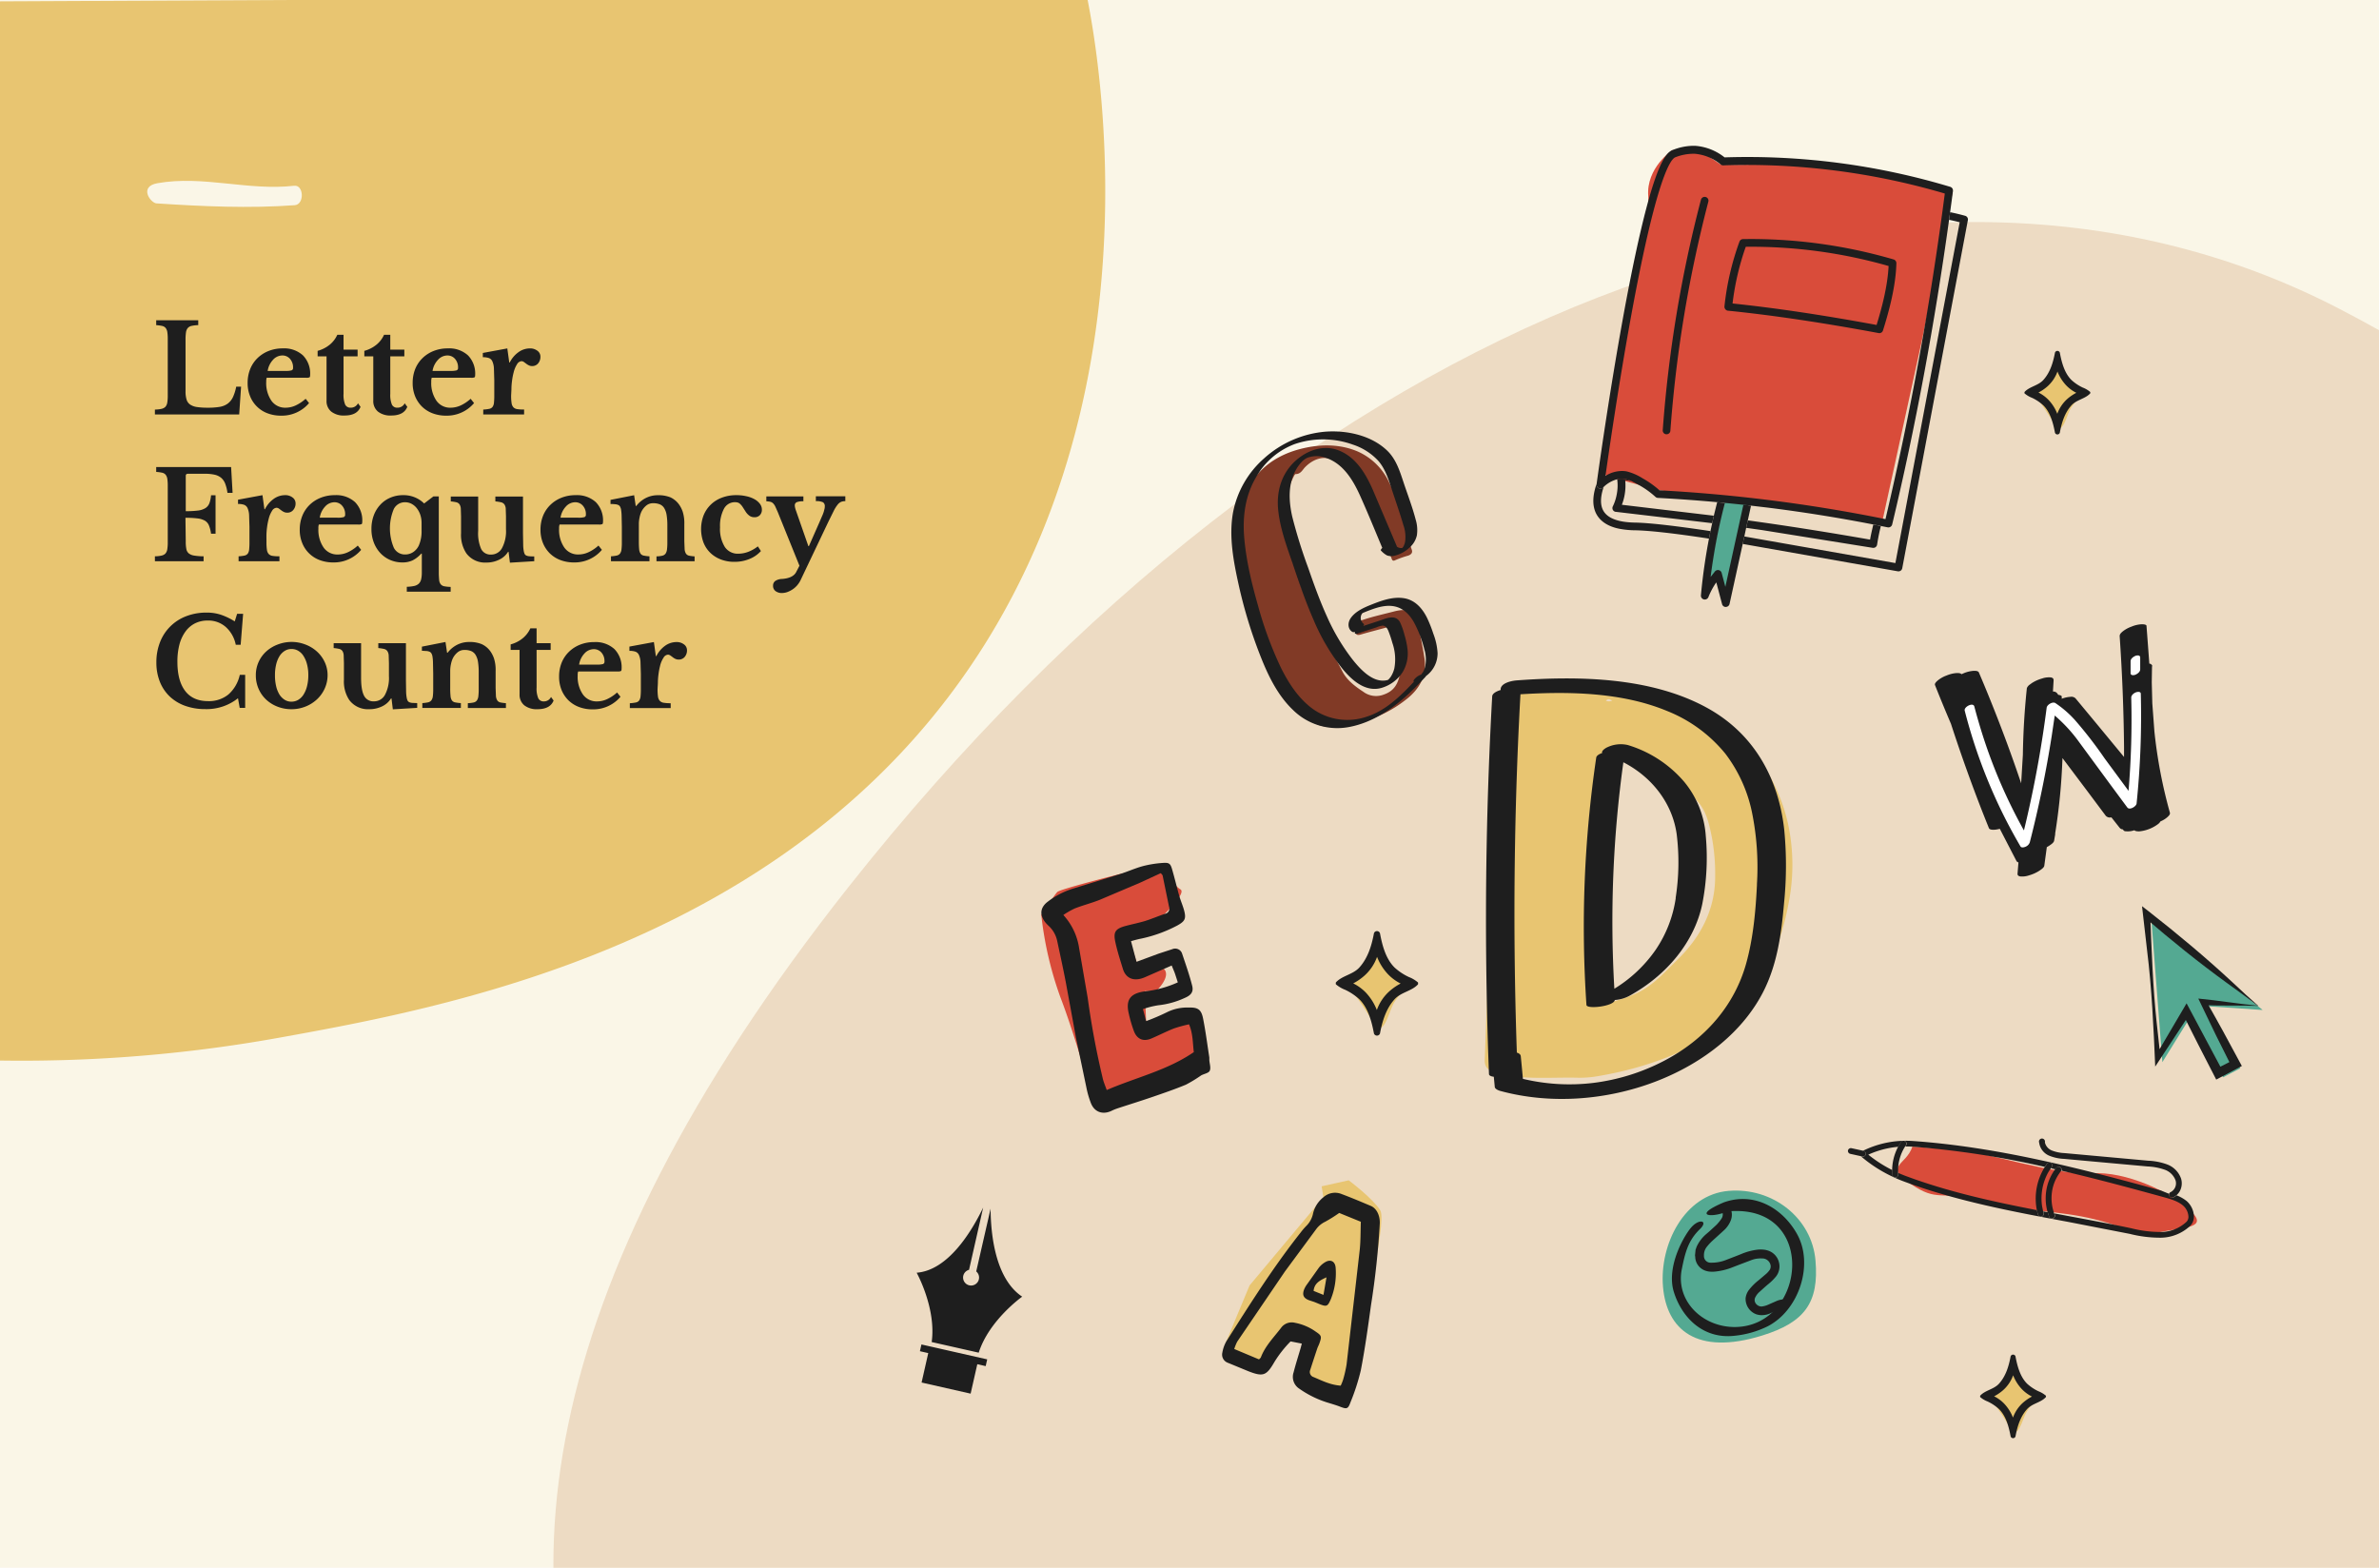 <svg xmlns="http://www.w3.org/2000/svg" viewBox="0 0 792 522"><style>.N{fill:#1e1e1e}.O{fill:#e8c571}.P{fill-rule:evenodd}.Q{fill:#d94c3a}.R{fill:#54a992}</style><defs><clipPath id="A"><path d="M97 27h695v495H97z" fill="none"/></clipPath><clipPath id="B"><path d="M0 367V0h388v367z" fill="none"/></clipPath></defs><path d="M0 0h792v522H0z" fill="#faf6e7"/><g clip-path="url(#A)" class="P"><path d="M778.64 102.74c146.51 75.91 174.09 182.87 73.65 392.45C687.58 838.84 544.51 850.07 398 774.16S67.45 567.59 282.32 295.53c151-191.21 349.81-268.7 496.32-192.79" fill="#eddbc3"/></g><g clip-path="url(#B)" class="O"><path d="M-22.33 352.27A483.5 483.5 0 0 0 93 345.51c48.72-8.81 142.08-25.7 206.93-94.78 90.74-96.65 65.94-231.88 61.91-252L-13.63.52Z"/></g><path d="M79.63 138H51.57v-1.63a10.4 10.4 0 0 0 2.2-.24 2.6 2.6 0 0 0 1.31-.69 2.84 2.84 0 0 0 .61-1.39 14.3 14.3 0 0 0 .16-2.32v-18.82a15.6 15.6 0 0 0-.14-2.3 3 3 0 0 0-.55-1.39 2.07 2.07 0 0 0-1.16-.69 13 13 0 0 0-2-.27v-1.63h14v1.63a11 11 0 0 0-2.22.25 2.3 2.3 0 0 0-1.28.73 2.83 2.83 0 0 0-.59 1.47 16.5 16.5 0 0 0-.14 2.48v17.07a9.3 9.3 0 0 0 .34 2.78 3.1 3.1 0 0 0 1.2 1.67 5.4 5.4 0 0 0 2.28.82 23.4 23.4 0 0 0 3.55.22 23 23 0 0 0 4-.28 6.3 6.3 0 0 0 2.67-1.08 5.8 5.8 0 0 0 1.73-2.14 15.4 15.4 0 0 0 1.1-3.5h1.62zm23.26-3.79a11.86 11.86 0 0 1-9.25 4.19 12.6 12.6 0 0 1-4.58-.79 10 10 0 0 1-5.8-5.68 11.5 11.5 0 0 1-.82-4.44 12.2 12.2 0 0 1 .86-4.63 10.6 10.6 0 0 1 2.42-3.62 11.2 11.2 0 0 1 3.71-2.38 12.5 12.5 0 0 1 4.7-.86 9.3 9.3 0 0 1 6.72 2.32 8.65 8.65 0 0 1 2.4 6.52c0 .43-.07.7-.2.79a2.5 2.5 0 0 1-1.14.15H88.79a4 4 0 0 0-.16 1.34 10.36 10.36 0 0 0 1.73 6.31 5.56 5.56 0 0 0 4.71 2.32 8 8 0 0 0 3.4-.77 13.4 13.4 0 0 0 3.28-2.2zM95 123.5a7.2 7.2 0 0 0 2.09-.19.82.82 0 0 0 .47-.87 4.24 4.24 0 0 0-1-2.94 3.29 3.29 0 0 0-2.56-1.14 4.2 4.2 0 0 0-3.12 1.45 7 7 0 0 0-1.77 3.69zm10.74-4.85v-1.83a10.8 10.8 0 0 0 4.09-2.1 9.1 9.1 0 0 0 2.46-3.24h2.08v4.93h4.68v2.24h-4.68v12.5a8.4 8.4 0 0 0 .55 3.59 1.92 1.92 0 0 0 1.85 1 2.62 2.62 0 0 0 2.41-1.46l.85 1.18q-1.14 2.9-5.37 2.89a6.63 6.63 0 0 1-4.38-1.3 4.49 4.49 0 0 1-1.57-3.67v-14.73zm15.55 0v-1.83a10.8 10.8 0 0 0 4.1-2.1 9.1 9.1 0 0 0 2.46-3.24h2.08v4.93h4.68v2.24h-4.68v12.5a8.4 8.4 0 0 0 .55 3.59 1.91 1.91 0 0 0 1.85 1 2.6 2.6 0 0 0 2.4-1.46l.86 1.18q-1.14 2.9-5.38 2.89a6.67 6.67 0 0 1-4.38-1.3 4.52 4.52 0 0 1-1.56-3.67v-14.73zm36.53 15.56a11.84 11.84 0 0 1-9.24 4.19 12.6 12.6 0 0 1-4.58-.79 10.3 10.3 0 0 1-3.53-2.24 10.4 10.4 0 0 1-2.28-3.44 11.7 11.7 0 0 1-.81-4.44 12.4 12.4 0 0 1 .85-4.63 10.6 10.6 0 0 1 2.43-3.62 11.2 11.2 0 0 1 3.7-2.38 12.6 12.6 0 0 1 4.71-.86 9.3 9.3 0 0 1 6.72 2.32 8.65 8.65 0 0 1 2.4 6.52c0 .43-.07.7-.2.79a2.5 2.5 0 0 1-1.14.15h-13.12a3.7 3.7 0 0 0-.16 1.34 10.36 10.36 0 0 0 1.73 6.31 5.54 5.54 0 0 0 4.7 2.32 8.1 8.1 0 0 0 3.41-.77 13.3 13.3 0 0 0 3.27-2.2zm-7.9-10.71a7.3 7.3 0 0 0 2.1-.19.82.82 0 0 0 .47-.87 4.24 4.24 0 0 0-1-2.94 3.29 3.29 0 0 0-2.56-1.14 4.2 4.2 0 0 0-3.12 1.45 7 7 0 0 0-1.81 3.69zm20.24 8.18a16.5 16.5 0 0 0 .15 2.51 2.6 2.6 0 0 0 .59 1.4 2.14 2.14 0 0 0 1.3.63 14 14 0 0 0 2.28.14V138h-13.6v-1.63a13 13 0 0 0 2-.24 1.82 1.82 0 0 0 1.1-.65 2.86 2.86 0 0 0 .47-1.41 23 23 0 0 0 .1-2.46v-5l-.12-4a6.5 6.5 0 0 0-.53-2.32 2 2 0 0 0-1.16-1.08 6 6 0 0 0-2-.27v-1.42l8.15-1.51.65 4.69h.16a9.3 9.3 0 0 1 2.9-3.43 6.45 6.45 0 0 1 3.78-1.26 3.94 3.94 0 0 1 2.53.78 2.38 2.38 0 0 1 1 2 3.32 3.32 0 0 1-.76 2.2 2.52 2.52 0 0 1-2 .9 2.44 2.44 0 0 1-1.1-.25 5 5 0 0 1-.88-.55l-.77-.57a1.46 1.46 0 0 0-.8-.26 1.89 1.89 0 0 0-1.46 1 9 9 0 0 0-1.14 2.73 21 21 0 0 0-.53 2.75 22 22 0 0 0-.21 3zM61.84 180.31a12 12 0 0 0 .2 2.5 2.44 2.44 0 0 0 .83 1.47 3.84 3.84 0 0 0 1.8.71 20 20 0 0 0 3.11.24v1.63H51.57v-1.63a10.4 10.4 0 0 0 2.2-.24 2.53 2.53 0 0 0 1.31-.69 2.84 2.84 0 0 0 .61-1.39 14.3 14.3 0 0 0 .16-2.32v-18.81a15.6 15.6 0 0 0-.14-2.3 3 3 0 0 0-.55-1.39 2.07 2.07 0 0 0-1.16-.69 13 13 0 0 0-2-.27v-1.62h24.94l.49 8.59h-1.71a13.2 13.2 0 0 0-.71-2.95 4.9 4.9 0 0 0-1.32-2 5.16 5.16 0 0 0-2.2-1.08 14.2 14.2 0 0 0-3.3-.32h-5.62c-.49 0-.73.23-.73.69v11.77a32 32 0 0 0 4-.21 6.1 6.1 0 0 0 2.5-.79 3.32 3.32 0 0 0 1.35-1.61 10 10 0 0 0 .57-2.69h1.5v12.79h-1.5a11.2 11.2 0 0 0-.7-2.75 3.32 3.32 0 0 0-1.36-1.59 6.6 6.6 0 0 0-2.46-.75 31 31 0 0 0-4-.2zm26.87.24a16.4 16.4 0 0 0 .15 2.51 2.6 2.6 0 0 0 .59 1.4 2.14 2.14 0 0 0 1.3.63 14 14 0 0 0 2.28.14v1.63h-13.6v-1.63a13 13 0 0 0 1.95-.24 1.82 1.82 0 0 0 1.1-.65 2.86 2.86 0 0 0 .47-1.41 23 23 0 0 0 .1-2.46v-5l-.12-4a6.5 6.5 0 0 0-.53-2.32 2.07 2.07 0 0 0-1.16-1.08 6 6 0 0 0-2-.27v-1.42l8.14-1.51.65 4.69h.17a9.2 9.2 0 0 1 2.89-3.43 6.45 6.45 0 0 1 3.78-1.26 3.92 3.92 0 0 1 2.53.78 2.38 2.38 0 0 1 1 1.95 3.27 3.27 0 0 1-.76 2.2 2.52 2.52 0 0 1-2.05.9 2.44 2.44 0 0 1-1.1-.25 4.5 4.5 0 0 1-.88-.55l-.77-.57a1.44 1.44 0 0 0-.8-.26 1.89 1.89 0 0 0-1.46 1 9 9 0 0 0-1.14 2.73 21 21 0 0 0-.53 2.75 22 22 0 0 0-.21 3zm31.52 2.53a11.84 11.84 0 0 1-9.24 4.19 12.6 12.6 0 0 1-4.58-.79 10 10 0 0 1-5.8-5.68 11.5 11.5 0 0 1-.82-4.44 12.2 12.2 0 0 1 .86-4.63 10.6 10.6 0 0 1 2.42-3.62 11.1 11.1 0 0 1 3.71-2.38 12.5 12.5 0 0 1 4.7-.86 9.3 9.3 0 0 1 6.72 2.32 8.65 8.65 0 0 1 2.4 6.52c0 .43-.07.7-.2.79a2.5 2.5 0 0 1-1.14.15h-13.12A4 4 0 0 0 106 176a10.36 10.36 0 0 0 1.73 6.31 5.56 5.56 0 0 0 4.71 2.32 8 8 0 0 0 3.4-.77 13.1 13.1 0 0 0 3.27-2.2zm-7.9-10.71a7.3 7.3 0 0 0 2.1-.19.82.82 0 0 0 .47-.87 4.2 4.2 0 0 0-1-2.93 3.29 3.29 0 0 0-2.56-1.15 4.2 4.2 0 0 0-3.12 1.45 7 7 0 0 0-1.77 3.69zm28.1 11.97h-.2a9.7 9.7 0 0 1-2.87 2.24 7.7 7.7 0 0 1-3.36.69 10.2 10.2 0 0 1-4.13-.83 9.8 9.8 0 0 1-3.28-2.32 10.9 10.9 0 0 1-2.16-3.53 12.3 12.3 0 0 1-.77-4.44 12.7 12.7 0 0 1 .77-4.54 10.6 10.6 0 0 1 2.18-3.56 9.6 9.6 0 0 1 3.34-2.34 10.6 10.6 0 0 1 4.25-.84 9.7 9.7 0 0 1 7 2.77l3.09-2.36h1.79v25.05a26 26 0 0 0 .11 2.68 2.8 2.8 0 0 0 .51 1.51 2 2 0 0 0 1.2.69 13 13 0 0 0 2.13.21V197h-14.6v-1.62a13 13 0 0 0 2.44-.27 3.3 3.3 0 0 0 1.55-.77 3 3 0 0 0 .79-1.47 10 10 0 0 0 .22-2.3zm-.08-10.14a8.7 8.7 0 0 0-.42-2.77 7.4 7.4 0 0 0-1.17-2.2 5.4 5.4 0 0 0-1.73-1.47 4.6 4.6 0 0 0-2.17-.53 4.12 4.12 0 0 0-3.75 2.24 16.68 16.68 0 0 0 0 12.91 4.1 4.1 0 0 0 3.75 2.24 4.8 4.8 0 0 0 2.66-.77 5.4 5.4 0 0 0 1.9-2.2 11.6 11.6 0 0 0 .93-4.93zm28.1-2.2-.08-2.59a2.8 2.8 0 0 0-.45-1.46 1.86 1.86 0 0 0-1.07-.7 14 14 0 0 0-1.94-.3v-1.63h9.2v12.34l.07 3.89a12 12 0 0 0 .22 2.1 3.8 3.8 0 0 0 .28.83 1.2 1.2 0 0 0 .53.49 3 3 0 0 0 1 .24q.63.06 1.65.06v1.59l-8.1.49-.45-3.62h-.16a7 7 0 0 1-3 2.64 9.5 9.5 0 0 1-4.27.94 7.74 7.74 0 0 1-6.64-3.09 11.13 11.13 0 0 1-1.75-6.72V172l-.08-2.63a3 3 0 0 0-.43-1.44 1.8 1.8 0 0 0-1-.68 13 13 0 0 0-1.91-.3v-1.63h9.12v11.48a13 13 0 0 0 1 6 3.43 3.43 0 0 0 3.25 1.85 4.08 4.08 0 0 0 3.71-2.2 12 12 0 0 0 1.3-6.23zm31.93 11.08a11.84 11.84 0 0 1-9.24 4.19 12.6 12.6 0 0 1-4.58-.79 10.2 10.2 0 0 1-3.53-2.24 10.4 10.4 0 0 1-2.28-3.44 11.7 11.7 0 0 1-.81-4.44 12.2 12.2 0 0 1 .85-4.63 10.6 10.6 0 0 1 2.43-3.62 11.2 11.2 0 0 1 3.7-2.38 12.6 12.6 0 0 1 4.71-.86 9.33 9.33 0 0 1 6.72 2.32 8.65 8.65 0 0 1 2.4 6.52c0 .43-.07.7-.21.79a2.4 2.4 0 0 1-1.13.15h-13.12a3.7 3.7 0 0 0-.16 1.34 10.36 10.36 0 0 0 1.73 6.31 5.54 5.54 0 0 0 4.7 2.32 8 8 0 0 0 3.4-.77 13.2 13.2 0 0 0 3.28-2.2zm-7.9-10.71a7.3 7.3 0 0 0 2.1-.19.82.82 0 0 0 .47-.87 4.2 4.2 0 0 0-1-2.93 3.3 3.3 0 0 0-2.57-1.15 4.2 4.2 0 0 0-3.11 1.45 7 7 0 0 0-1.77 3.69zm20.2 7.86a26 26 0 0 0 .1 2.62 3.3 3.3 0 0 0 .45 1.47 1.66 1.66 0 0 0 1.06.67 12 12 0 0 0 1.93.24v1.63H203.4v-1.63a12 12 0 0 0 1.89-.24 1.94 1.94 0 0 0 1.1-.65 2.8 2.8 0 0 0 .51-1.39 19 19 0 0 0 .12-2.44v-5.09l-.08-3.89a16 16 0 0 0-.2-2 3.6 3.6 0 0 0-.33-.87 1.32 1.32 0 0 0-.61-.53 3.3 3.3 0 0 0-1-.24 13 13 0 0 0-1.55-.07v-1.38l7.86-1.55.53 3.59h.17a9.4 9.4 0 0 1 3.17-2.65 8.7 8.7 0 0 1 4-.94 10.6 10.6 0 0 1 4.22.71 7.4 7.4 0 0 1 2.87 2.39 9.2 9.2 0 0 1 1.22 2.42 12.7 12.7 0 0 1 .53 4.09v5.75l.1 2.62a3.3 3.3 0 0 0 .45 1.47 1.66 1.66 0 0 0 1 .67 11.5 11.5 0 0 0 1.87.24v1.63h-12.69v-1.63a9 9 0 0 0 1.93-.22 1.87 1.87 0 0 0 1.08-.67 3.1 3.1 0 0 0 .49-1.41 19 19 0 0 0 .12-2.42V175a21.6 21.6 0 0 0-.24-3.5 6.4 6.4 0 0 0-.8-2.3 3.07 3.07 0 0 0-1.44-1.26 5.7 5.7 0 0 0-2.24-.39 3.5 3.5 0 0 0-2.24.73 6.2 6.2 0 0 0-1.63 2 8 8 0 0 0-.63 1.89 10.7 10.7 0 0 0-.27 2.43zm40.64 3.25a10.3 10.3 0 0 1-3.84 2.65 13 13 0 0 1-5 .94 12.3 12.3 0 0 1-4.52-.8 10.4 10.4 0 0 1-3.51-2.22 9.7 9.7 0 0 1-2.26-3.44 12.93 12.93 0 0 1 .06-9.06 10.4 10.4 0 0 1 2.41-3.56 10.7 10.7 0 0 1 3.7-2.3 13.3 13.3 0 0 1 4.77-.82 14.6 14.6 0 0 1 3.4.37 9.6 9.6 0 0 1 2.69 1 5.9 5.9 0 0 1 1.77 1.52 3.16 3.16 0 0 1 .65 1.9 2.57 2.57 0 0 1-.67 1.87 2.4 2.4 0 0 1-1.81.69 2.8 2.8 0 0 1-1.65-.49 5.2 5.2 0 0 1-1.41-1.58l-1-1.55a5.5 5.5 0 0 0-.79-.88 2 2 0 0 0-.73-.4 3.4 3.4 0 0 0-.9-.11 4.09 4.09 0 0 0-3.67 2.2 12.23 12.23 0 0 0-1.3 6.15 11.4 11.4 0 0 0 1.57 6.52 5.12 5.12 0 0 0 4.5 2.28 9.4 9.4 0 0 0 3.34-.63 12.4 12.4 0 0 0 3.18-1.81zm13.16 9.78a8.3 8.3 0 0 1-1.12 1.67 7.6 7.6 0 0 1-1.51 1.32 8.3 8.3 0 0 1-1.73.88 5.4 5.4 0 0 1-1.79.32 3.37 3.37 0 0 1-2.16-.65 2.13 2.13 0 0 1-.81-1.75 1.91 1.91 0 0 1 .71-1.59 4.2 4.2 0 0 1 2.3-.69q3.63-.28 4.68-2.28l1.1-2.12-7.21-17.84-.83-1.87a3.9 3.9 0 0 0-.75-1.08 2 2 0 0 0-.94-.51 8 8 0 0 0-1.3-.16v-1.63h12.34v1.63a5.7 5.7 0 0 0-2.22.3 1.13 1.13 0 0 0-.64 1.12 3.3 3.3 0 0 0 .11.76 6.5 6.5 0 0 0 .26.87l4.15 11.89h.17l3.5-7.94.9-2.09a11 11 0 0 0 .55-1.43l.26-1a3 3 0 0 0 .08-.73 1.51 1.51 0 0 0-.59-1.42 5 5 0 0 0-2.38-.37v-1.63h9.81v1.63a3.8 3.8 0 0 0-1.38.22 3.1 3.1 0 0 0-1.16.92 11.3 11.3 0 0 0-1.3 2.06l-1.78 3.6zM78.94 204.38h2l-.82 10.3h-1.63a10.74 10.74 0 0 0-3.32-5.91 8.72 8.72 0 0 0-6-2.15 9.24 9.24 0 0 0-4.28.95 8.9 8.9 0 0 0-3.16 2.73 13 13 0 0 0-2 4.32 22.3 22.3 0 0 0-.67 5.72q0 6.32 2.58 9.71c1.73 2.27 4.27 3.4 7.64 3.4a10.24 10.24 0 0 0 6.74-2.2 12.16 12.16 0 0 0 3.81-6.55h1.79v11H79.8l-.57-3.21a16.8 16.8 0 0 1-10.88 3.62 19.6 19.6 0 0 1-6.72-1.1 14.55 14.55 0 0 1-5.13-3.11 13.9 13.9 0 0 1-3.28-4.9 17.2 17.2 0 0 1-1.16-6.44 18.2 18.2 0 0 1 1.22-6.76 15.07 15.07 0 0 1 8.72-8.63 18.6 18.6 0 0 1 6.82-1.2 15.1 15.1 0 0 1 4.64.69 22 22 0 0 1 4.69 2.24zM97 213.74a12.7 12.7 0 0 1 4.62.84 12.1 12.1 0 0 1 3.83 2.3 10.9 10.9 0 0 1 2.61 3.48 10.14 10.14 0 0 1 1 4.42 10.7 10.7 0 0 1-1 4.56 11.1 11.1 0 0 1-2.61 3.58 12.1 12.1 0 0 1-3.83 2.37 12.5 12.5 0 0 1-4.62.85 12.7 12.7 0 0 1-4.56-.83 11.8 11.8 0 0 1-3.77-2.31 10.8 10.8 0 0 1-2.56-3.6 11 11 0 0 1-.94-4.58 10.57 10.57 0 0 1 3.5-7.94 11.8 11.8 0 0 1 3.79-2.28 12.7 12.7 0 0 1 4.54-.86m0 2.36a4.1 4.1 0 0 0-2.24.64 5.4 5.4 0 0 0-1.73 1.77 9.4 9.4 0 0 0-1.1 2.75 15 15 0 0 0-.39 3.56 15.7 15.7 0 0 0 .39 3.66 9.4 9.4 0 0 0 1.1 2.77 5.6 5.6 0 0 0 1.73 1.75 4.16 4.16 0 0 0 2.26.63 4.35 4.35 0 0 0 2.3-.63 5.26 5.26 0 0 0 1.77-1.8 9.4 9.4 0 0 0 1.14-2.79 14.5 14.5 0 0 0 .41-3.62 14 14 0 0 0-.41-3.54 9.4 9.4 0 0 0-1.14-2.75 5.2 5.2 0 0 0-1.77-1.79 4.27 4.27 0 0 0-2.32-.61m32.48 4.73-.08-2.59a2.93 2.93 0 0 0-.45-1.46 1.85 1.85 0 0 0-1.08-.7 14 14 0 0 0-1.93-.3v-1.63h9.2v12.34l.06 3.89a12 12 0 0 0 .23 2.1 3.3 3.3 0 0 0 .28.83 1.2 1.2 0 0 0 .53.49 3 3 0 0 0 1 .24l1.65.07v1.58l-8.11.49-.44-3.62h-.17a7 7 0 0 1-3 2.65 9.7 9.7 0 0 1-4.28.93 7.73 7.73 0 0 1-6.63-3.09 11.13 11.13 0 0 1-1.76-6.72v-5.5l-.08-2.63a3 3 0 0 0-.42-1.44 1.84 1.84 0 0 0-1-.68 13 13 0 0 0-1.92-.3v-1.63h9.13v11.52c0 2.75.33 4.74 1 6a3.44 3.44 0 0 0 3.26 1.85 4.09 4.09 0 0 0 3.71-2.2 12 12 0 0 0 1.3-6.23zm20.4 8.27a25 25 0 0 0 .11 2.62 3.16 3.16 0 0 0 .44 1.47 1.68 1.68 0 0 0 1.06.67 13.5 13.5 0 0 0 1.94.25v1.62H140.6v-1.62a13 13 0 0 0 1.89-.25 1.86 1.86 0 0 0 1.1-.65 2.8 2.8 0 0 0 .51-1.39 19 19 0 0 0 .12-2.44v-5.09l-.08-3.89a14 14 0 0 0-.2-2 3 3 0 0 0-.33-.87 1.28 1.28 0 0 0-.61-.53 3.3 3.3 0 0 0-1-.24c-.4 0-.92-.07-1.54-.07v-1.38l7.85-1.55.53 3.59h.16a9.4 9.4 0 0 1 3.17-2.65 8.7 8.7 0 0 1 4-.94 10.4 10.4 0 0 1 4.21.72 7.27 7.27 0 0 1 2.87 2.38 9.2 9.2 0 0 1 1.22 2.42 12.4 12.4 0 0 1 .53 4.09v5.75l.1 2.62a3.3 3.3 0 0 0 .45 1.47 1.66 1.66 0 0 0 1 .67 13 13 0 0 0 1.88.25v1.62h-12.68v-1.62a9.6 9.6 0 0 0 1.93-.23 1.82 1.82 0 0 0 1.08-.67 3 3 0 0 0 .49-1.41 19 19 0 0 0 .12-2.42v-5.54a21.6 21.6 0 0 0-.24-3.5 6.4 6.4 0 0 0-.8-2.3 3.13 3.13 0 0 0-1.44-1.26 5.7 5.7 0 0 0-2.24-.39 3.5 3.5 0 0 0-2.24.73 6.2 6.2 0 0 0-1.63 2 8.5 8.5 0 0 0-.63 1.89 10.7 10.7 0 0 0-.27 2.43zM170 216.39v-1.83a10.6 10.6 0 0 0 4.09-2.1 9.2 9.2 0 0 0 2.47-3.24h2.08v4.93h4.68v2.24h-4.68v12.5a8.35 8.35 0 0 0 .55 3.59 1.92 1.92 0 0 0 1.85 1.06 2.59 2.59 0 0 0 2.4-1.47l.86 1.18c-.76 1.93-2.56 2.89-5.38 2.89a6.67 6.67 0 0 1-4.38-1.3 4.52 4.52 0 0 1-1.57-3.67v-14.78zM206.57 232a11.84 11.84 0 0 1-9.24 4.19 12.6 12.6 0 0 1-4.58-.79 10.2 10.2 0 0 1-3.53-2.24 10.4 10.4 0 0 1-2.28-3.44 11.7 11.7 0 0 1-.81-4.44 12.2 12.2 0 0 1 .85-4.63 10.6 10.6 0 0 1 2.43-3.62 11.2 11.2 0 0 1 3.7-2.38 12.6 12.6 0 0 1 4.71-.86 9.33 9.33 0 0 1 6.72 2.32 8.65 8.65 0 0 1 2.4 6.52c0 .43-.07.7-.21.79a2.45 2.45 0 0 1-1.14.15h-13.11a3.7 3.7 0 0 0-.16 1.34 10.3 10.3 0 0 0 1.73 6.31 5.54 5.54 0 0 0 4.7 2.32 8 8 0 0 0 3.4-.77 13 13 0 0 0 3.28-2.2zm-7.9-10.71a7.3 7.3 0 0 0 2.1-.19.82.82 0 0 0 .47-.87 4.24 4.24 0 0 0-1-2.94 3.31 3.31 0 0 0-2.57-1.14 4.2 4.2 0 0 0-3.11 1.45 7 7 0 0 0-1.77 3.69zm20.24 8.13a18 18 0 0 0 .14 2.51 2.7 2.7 0 0 0 .59 1.4 2.17 2.17 0 0 0 1.36.67 14 14 0 0 0 2.28.15v1.62h-13.6v-1.62a14 14 0 0 0 2-.25 1.77 1.77 0 0 0 1.1-.65 3 3 0 0 0 .47-1.41 23 23 0 0 0 .1-2.46v-5l-.12-4a6.5 6.5 0 0 0-.53-2.32 2.07 2.07 0 0 0-1.16-1.08 6 6 0 0 0-2-.27v-1.42l8.15-1.51.65 4.69h.16a9.4 9.4 0 0 1 2.89-3.43 6.5 6.5 0 0 1 3.79-1.26 4 4 0 0 1 2.53.78 2.37 2.37 0 0 1 1 1.95 3.32 3.32 0 0 1-.75 2.2 2.54 2.54 0 0 1-2.06.9 2.5 2.5 0 0 1-1.1-.25 4.8 4.8 0 0 1-.87-.55q-.39-.3-.78-.57a1.4 1.4 0 0 0-.79-.26 1.87 1.87 0 0 0-1.46 1 8.6 8.6 0 0 0-1.15 2.72 23 23 0 0 0-.52 2.75 22 22 0 0 0-.21 3z" class="N"/><path d="M97.93 61.85C82.59 63.6 67.59 58.3 52.43 61c-6.34 1.11-2.29 6.59-.33 6.72 15.33 1 30.72 1.72 46.07.6 3.24-.32 2.98-6.84-.24-6.47" fill="#faf6e7"/><path d="M346.66 304.62A118 118 0 0 0 353 332c5 13 10.68 33.55 10.68 33.55S372 367 374 366s20-10 22-10 3 0 3-7 3-11-1-11-16.44 2-16.44 2l-.43-10 3.66.11s5.23-4.83 2.72-7.49S380 321 380 321l-1.64-.75L375 310s11.73-4.59 12.86-5.8 7.05-7 5.1-8.09-7.15-7.83-7.15-7.83L372.92 291S353 296 352 297s-5.34 7.62-5.34 7.62" class="Q"/><g class="P"><path d="m573.58 168.28-5.31 26.59 3.09-.97 3.55 5.52 7.6-33.6-7.6.38z" class="R"/><path d="M556.73 50s-8.78 5.86-8 15.36-10.63 50.12-10.63 55.44-5 32.89-4.56 35.69 4.93 3.05 4.93 3.05l14 3.69L626.56 174l13.29-60.76 10.27-49.54s-25.46-10.1-47.87-9.34-29.39.42-29.39.42l-7.44-5Z" class="Q"/></g><g class="N"><path d="M652.41 74 631 187.48l-50.3-8.86-.54 2.49 51.63 9.11a1.28 1.28 0 0 0 1.49-1l21.85-115.91a1.26 1.26 0 0 0-.91-1.46 74 74 0 0 0-5-1.2l-.35 2.54q1.77.36 3.54.81m-120.68 97.62c1.74 2.76 4.88 4 7.71 4.5a30 30 0 0 0 4.94.45h.22c4.74.12 12.74 1 24.35 2.77l.49-2.5c-11.8-1.77-19.94-2.7-24.77-2.83h-.22c-2.28-.06-8.33-.21-10.56-3.76-1.68-2.68-.57-6.44 0-8.14l-.22.2a1.24 1.24 0 0 1-1.12.34 1.4 1.4 0 0 1-.34-.11 1.28 1.28 0 0 1-.69-1.31v-.12c-.63 1.89-2.18 6.71.21 10.51m90.84 8.05c-11.78-2.06-23.75-4-35.58-5.69l-5.12-.72-.55 2.49 5.3.75 36.77 5.9a1.33 1.33 0 0 0 1-.21 1.3 1.3 0 0 0 .52-.84 73 73 0 0 1 .83-4.45l.42-1.76-2.51-.5-.4 1.72c-.25 1.09-.49 2.2-.68 3.31m-85.63-11.09a1.28 1.28 0 0 0 0 1.19 1.32 1.32 0 0 0 .89.65h.1L570 174.2l.55-2.49-30.61-3.64a17 17 0 0 0 .82-2.77 17.7 17.7 0 0 0 .29-5.43l2 .3a7.4 7.4 0 0 0-3-.78 7 7 0 0 0-1.67.16 15.2 15.2 0 0 1-.18 5.22 15 15 0 0 1-1.26 3.81"/><path d="m581.32 175.75.55-2.49 1.07-4.89-2.55-.29-6 27.32-1.23-4.66a1.29 1.29 0 0 0-2.21-.5l-1.46 1.86a193 193 0 0 1 4.75-24.65l-2.57-.24-1.12 4.51-.55 2.49-.57 2.64-.49 2.5c-1.2 6.25-2.1 12.56-2.68 18.88a1.28 1.28 0 0 0 1 1.36 1.3 1.3 0 0 0 1.49-.77 24.2 24.2 0 0 1 2.63-4.92l1.92 7.25a1.27 1.27 0 0 0 1 .93.8.8 0 0 0 .27 0 1.27 1.27 0 0 0 1.22-1l4.39-20 .54-2.49z"/><path d="M532.21 162.55a1.4 1.4 0 0 0 .34.11 1.24 1.24 0 0 0 1.12-.34l.22-.2a10.3 10.3 0 0 1 4.56-2.56 7 7 0 0 1 1.67-.16 7.4 7.4 0 0 1 3 .78l2.52 1.33a29 29 0 0 1 5.49 3.94 1.3 1.3 0 0 0 .79.33q9.89.53 19.81 1.43l2.57.24q3.07.3 6.14.63l2.55.29 5.69.67a523 523 0 0 1 35 5.6l2.51.5 2.27.45a1.29 1.29 0 0 0 1.48-1c7.65-31.94 14.15-66.82 18.94-101.45l.35-2.54q.48-3.48.93-7a1.29 1.29 0 0 0-.89-1.39 234.5 234.5 0 0 0-75.14-9.81 17.8 17.8 0 0 0-9.8-3.85 18.8 18.8 0 0 0-7.6 1.45c-1.83.76-4.45 3.59-8.53 18.88-2.39 9-5 21.18-7.77 36.34-4.78 26.23-8.42 52.41-8.89 55.88v.12a1.28 1.28 0 0 0 .67 1.33m25.5-110.17a16.5 16.5 0 0 1 6.43-1.18 15.45 15.45 0 0 1 8.72 3.58 1.3 1.3 0 0 0 .84.28 232.6 232.6 0 0 1 73.75 9.38 1081 1081 0 0 1-19.75 108.41 520 520 0 0 0-38.76-6.34c-12.06-1.51-24.33-2.6-36.48-3.26a31.8 31.8 0 0 0-5.63-4 18.2 18.2 0 0 0-5.28-2.29 8.3 8.3 0 0 0-1.35-.14 10.4 10.4 0 0 0-5.72 1.63c1.17-8.28 4.4-30.52 8.46-52.79 8.4-46.05 13.12-52.6 14.77-53.28M574.42 103a1.33 1.33 0 0 0 .75.45h.11c14.71 1.48 31.58 4 50.14 7.45a1.26 1.26 0 0 0 1.45-.87c2-6.38 4.26-14.68 4.46-22.38a1.28 1.28 0 0 0-.91-1.26 169.3 169.3 0 0 0-50.14-6.78 1.28 1.28 0 0 0-1.19.84 90.4 90.4 0 0 0-5 21.6 1.33 1.33 0 0 0 .33.95m6.77-20.83a166.1 166.1 0 0 1 47.55 6.4c-.33 6.69-2.22 13.85-4 19.63-17.66-3.27-33.77-5.68-47.95-7.15a87.4 87.4 0 0 1 4.4-18.89zm-26.61 62.42h.15a1.26 1.26 0 0 0 1.36-1.18q.66-9 1.71-18.07c1.58-13.61 3.83-27.15 6.72-40.53q1.92-8.89 4.21-17.67a1.26 1.26 0 0 0-.91-1.55 1.28 1.28 0 0 0-1.55.91 424 424 0 0 0-12.72 76.73 1.28 1.28 0 0 0 1.03 1.36"/></g><path d="M684 121.54c-1.59-.39.12 2.3-.94 3.55s-4.57 2.95-4.41 5.13c.22 3.14-3.21-1.3-1.13 1.52a91 91 0 0 1 6.36 9.42c2.63 4.51 4-2.54 5.39-5s3.14-3.29 3.14-5.76-1.55-1.39-3.8-2.74c-1.22-.76-2.73-5.66-4.61-6.12" class="O"/><path d="M695.86 130.51a8.6 8.6 0 0 0-2.47-1.46 14.8 14.8 0 0 1-3.79-2.54c-2.35-2.34-3.27-5.94-3.86-9.1a.85.85 0 0 0-1.61 0c-.62 3.28-1.59 6.58-3.87 9.1-1.72 1.92-4.64 2.19-6.26 4a.21.21 0 0 0 0 .24.19.19 0 0 0 0 .23 8.4 8.4 0 0 0 2.47 1.47 15.2 15.2 0 0 1 3.79 2.53c2.36 2.35 3.27 5.94 3.87 9.1a.85.85 0 0 0 1.61 0c.61-3.28 1.59-6.57 3.86-9.1 1.72-1.91 4.64-2.18 6.26-4a.19.19 0 0 0 0-.23.21.21 0 0 0 0-.24m-7.57 2.27a12.15 12.15 0 0 0-3.39 5 14.1 14.1 0 0 0-2.88-4.58 12.1 12.1 0 0 0-3.39-2.5 14.8 14.8 0 0 0 2.94-2 12.1 12.1 0 0 0 3.39-5 14.3 14.3 0 0 0 2.88 4.59 12.2 12.2 0 0 0 3.39 2.5 15.2 15.2 0 0 0-2.94 1.99M376.53 313.37l1.83 6.88 7.35-2.72 4.59-1.5a2.42 2.42 0 0 1 3.25 1.53c1.18 3.52 2.41 7 3.33 10.61.55 2.12-.39 3.24-2.54 4.14a27.9 27.9 0 0 1-8.75 2.41 29 29 0 0 0-5.09 1.28l1.06 4a74 74 0 0 0 7-3 15 15 0 0 1 7.17-1.52c3.09-.1 4.19.64 4.8 3.69.85 4.28 1.4 8.62 2.07 12.94v.86c.08 1.21.58 2.61.13 3.57-.37.78-1.9 1-2.85 1.53a46 46 0 0 1-5.08 3.09c-3.68 1.53-7.46 2.82-11.24 4.12s-7.77 2.53-11.65 3.81a15 15 0 0 0-1.83.76c-2.87 1.38-5.61.52-6.84-2.39a31 31 0 0 1-1.59-5.48l-3.45-16.48-3.39-18.5c-.87-4.58-1.89-9.13-2.85-13.68a9.5 9.5 0 0 0-2.94-5.12 10.5 10.5 0 0 1-1.15-1.26c-1.77-2.34-1.57-4.67.71-6.53a26.8 26.8 0 0 1 8.79-4.58l15.55-4.82c2.53-.81 5-1.93 7.54-2.62a36 36 0 0 1 6.71-1.07c2.08-.15 2.49.23 3.05 2.17.85 2.93 1.55 5.9 2.38 8.83.47 1.64 1.18 3.21 1.62 4.87.73 2.77.21 3.59-2.34 5a46.3 46.3 0 0 1-12 4.34c-1.03.19-2.02.47-3.35.84M354 304.66a20.87 20.87 0 0 1 5.25 11l2.86 16.59a273 273 0 0 0 5.1 27.19c.27 1 .72 2.06 1.23 3.5 9.87-4.25 20.14-6.53 29-12.63-.39-3-.25-6.12-1.6-9.25a47 47 0 0 0-5 1.37c-2.56 1-5 2.28-7.55 3.36s-4.69.33-5.76-2.37a45 45 0 0 1-1.76-6c-1.07-4.59.59-6.68 5.34-7.33a35.7 35.7 0 0 0 11-3l-.92-2.83c-.31-.89-.68-1.69-1.12-2.78l-8.88 3.89c-4 1.74-6.49.11-7.36-2.74s-1.9-6-2.54-9.06c-.71-3.34.1-4.37 3.5-5.28 2.12-.56 4.28-1 6.37-1.62 2.26-.7 4.44-1.65 6.68-2.41a1.76 1.76 0 0 0 1.34-2.38l-2.12-10.34c-.06-.24-.32-.44-.61-.82l-6.91 3.19-13.35 5.67c-2.74 1.1-5.61 1.82-8.36 2.89a27 27 0 0 0-3.83 2.19" class="N"/><path d="M440.58 398.65 416 428l-7.77 18.67.58 7.1L418 456l11-11s6-1 6 0-4.09 15.19-4.09 15.19l10.77 6.68L445 466s9-16 8-18 9-41 6.51-45S449 393 449 393l-9 2Z" class="O"/><path d="m433.39 447.37-3.74-.73a38.7 38.7 0 0 0-5.34 6.78c-2.7 4.68-3.77 5.08-8.81 3.11l-6.69-2.76a2.88 2.88 0 0 1-1.88-3.37 11.7 11.7 0 0 1 1.3-3.73c7.84-12.37 15.65-24.76 24.75-36.26a22 22 0 0 1 1.77-2.09 8.1 8.1 0 0 0 2.39-4.3 9.6 9.6 0 0 1 3.44-5.37 5.76 5.76 0 0 1 6.08-1.07c3.26 1.22 6.48 2.58 9.69 3.94 2 .83 3.08 3.27 3 5.81a271 271 0 0 1-2.93 27.27c-1 7.24-2 14.5-3.39 21.68a71 71 0 0 1-3.47 10.72c-.79 2.18-1.24 2.21-3.38 1.39-1.47-.57-3-1-4.5-1.47a33.5 33.5 0 0 1-9.1-4.52 4.67 4.67 0 0 1-1.92-5.47c.69-2.74 1.57-5.43 2.36-8.15zm-14.24 5.26c.38-.41.54-.51.6-.66 1.44-3.83 4.33-6.68 6.74-9.85a4.36 4.36 0 0 1 4.61-1.68 17.5 17.5 0 0 1 7 3c1.87 1.26 1.94 1.57 1.19 3.72-.21.63-.54 1.22-.76 1.84q-1.19 3.56-2.33 7.11a1.78 1.78 0 0 0 1.14 2.42c2.82 1.19 5.57 2.61 9 2.84a16 16 0 0 0 .8-2 41 41 0 0 0 1.16-5.11l4.36-38c.34-3.12.26-6.28.38-9.46l-7.2-2.93a48 48 0 0 1-4.69 2.94 8 8 0 0 0-3 2.49l-10.39 14.07-15.86 23.33a14.7 14.7 0 0 0-1 2.47zm18.4-19.12-1.85-.61c-1.77-.72-2.22-1.76-1.54-3.57a8 8 0 0 1 1-1.74l3.89-5.47a7.4 7.4 0 0 1 2.24-1.93c1.8-1 3.25-.11 3.37 2A23.16 23.16 0 0 1 443 432.7c-1 2.26-1.34 2.43-3.56 1.58zm4.06-8.2c-2.45 1.07-4.05 2.1-4.3 4.51l3.29 1.33z" class="N"/><path d="M595.23 274.15a59.9 59.9 0 0 0-15-27.95c-8.72-9.26-20.78-14.59-34.26-17.41-4.1-.86-8.22-1.89-12.51-1.76q-5.21.16-10.39.4a113 113 0 0 0-17.57 1.92c-3.1.64-5.57 3.06-5.8 5.76-.68 8-1.49 16-1.86 24.05l-1.66 44.65h-.07l-1.81 49c-.09 2.09.7 3.32 2.93 4.27 2.62 1.1 5.4 1.23 8.15 1.48 6.6.62 13.23.13 19.85.28a34 34 0 0 0 6.55-.49c12.91-2.17 25-6.09 35.83-12.44 8.39-4.9 14.9-11.1 19-19.08a95.9 95.9 0 0 0 8.84-26.11 65.2 65.2 0 0 0-.22-26.57m-60.6-40.84c.84-.89 1.37-.35 2.11-.06a2.41 2.41 0 0 1-2.11.06m23.55 86.5c-3.6 3.48-6.85 7.25-11.44 9.92-3.16 1.85-6.77 2.87-10.33 4-1.83.56-2-.33-1.91-1.52l.61-16.82c.63-9.76.48-19.55.34-29.31l-.1-34.24c.06-2.38.08-2.36 2.81-1.52l7.69 2.33a20.3 20.3 0 0 1 7 3.48c3.88 3.25 7.87 6.43 11.5 9.87s4.6 8.12 5.51 12.6a66 66 0 0 1 1.14 13.27c0 10.73-4.58 19.97-12.82 27.94" class="O"/><path d="M594 276.33c-1.77-16.09-9.25-31.67-25.87-40.74C549.67 225.53 526 225 505 226.54c-1.82.13-5 .85-5.39 2.67a1.4 1.4 0 0 0 0 .53c-1.56.47-2.79 1.19-2.84 2.14q-2.73 49-1.85 98.05.24 13.85.78 27.68c0 .5.67.8 1.61.92l.32 3.38c.06.69 1.21 1.16 1.82 1.33 33.81 9.18 74.54-6.11 88-33.9 4.36-9 5.63-18.9 6.48-28.58a124 124 0 0 0 .07-24.43m-9.08 18.16c-.43 8.77-1.21 17.7-3.58 26.25-3.81 13.78-13.47 25.34-27.74 32.68a69.3 69.3 0 0 1-23.26 7.16 66.6 66.6 0 0 1-23.34-1.36q-.34-3.77-.71-7.51c-.06-.64-.59-1-1.31-1.23q-1.6-46.38 0-92.74.46-13.29 1.2-26.57c16.3-1 33.81-.66 48.79 5.55A47.73 47.73 0 0 1 574.43 251a48.35 48.35 0 0 1 9 20.36 91.3 91.3 0 0 1 1.47 23.13zm-17.04-16.08a31.66 31.66 0 0 0-7.2-18.11 39.8 39.8 0 0 0-18.75-12.23 10.44 10.44 0 0 0-6.64.65c-.78.32-2.27 1.28-1.89 2-1.1.38-1.92.9-2 1.58a385.6 385.6 0 0 0-3.25 82.32c.1 1.49 9.21.45 9.44-1.66a11.9 11.9 0 0 0 4.77-1.34c12.56-6.88 21.71-18 24.35-30.61a80 80 0 0 0 1.17-22.6m-10 20.59a41 41 0 0 1-6.73 17.31 45.6 45.6 0 0 1-13.71 12.9 385.6 385.6 0 0 1 3-75.4c9.89 5.1 16.35 14 17.74 23.86a76.6 76.6 0 0 1-.34 21.33zm164.5-28.44a162.3 162.3 0 0 1-5.16-27.11l-.69-9.27-.18-7 .08-5.23a.46.46 0 0 0-.15-.62.85.85 0 0 0-.74-.35q-.46-6.28-.94-12.58c0-.57-1.49-.55-1.72-.54a10.3 10.3 0 0 0-3.32.8 10.1 10.1 0 0 0-3 1.68c-.49.44-.94.86-.89 1.56q1.26 18.3 1.45 36.65v3.5L698 241l-7-8.44a1.93 1.93 0 0 0-1.72-.54 9.9 9.9 0 0 0-2.9.64v-.77c0-.25-.66-.5-1.15-.53l-.4-.55a1.63 1.63 0 0 0-1.38-.55l.22-3.71c0-.64-.26-.85-.9-1a7.1 7.1 0 0 0-2.93.36 12.8 12.8 0 0 0-3.37 1.5l-.81.59a2.7 2.7 0 0 0-.89 1.11q-1.17 11.06-1.33 22.2l-.57 9.5q-4.58-13.59-9.94-26.91-2-5-4.14-10c-.25-.57-1.27-.55-1.72-.54a10.3 10.3 0 0 0-3.32.8l-.74.32c-.36-.4-1.17-.39-1.6-.38a10.3 10.3 0 0 0-3.32.8 10.1 10.1 0 0 0-3 1.68c-.39.35-1.14 1-.89 1.56q2.56 6.47 5.3 12.86 4.26 13.11 9.19 26 1.68 4.38 3.45 8.74c.23.57 1.28.55 1.71.54a8.7 8.7 0 0 0 1.91-.32l5.55 10.73a1 1 0 0 0 .66.45l-.3 3.68c-.06.65.27.86.9 1a7.1 7.1 0 0 0 2.93-.36 12.9 12.9 0 0 0 3.37-1.5c.55-.38 1.59-1 1.7-1.7l.84-6.19.74-.44c.56-.39 1.57-1 1.69-1.7l.36-2.11a.4.4 0 0 1 0-.09 3 3 0 0 1 0-.28 202 202 0 0 0 2.42-25.05l8.72 11.6 5.7 7.63a1.88 1.88 0 0 0 1.72.54h.17l2.72 3.45a1.44 1.44 0 0 0 1.1.53.44.44 0 0 0 .2.29.82.82 0 0 0 .74.34 6.7 6.7 0 0 0 2.88-.34c.29.39 1.45.38 1.65.37a12.4 12.4 0 0 0 6.3-2.48 3 3 0 0 0 .73-.84 8.2 8.2 0 0 0 2.24-1.36c.42-.39 1.07-.92.89-1.57" class="N"/><path d="M711 230.55c-.69.29-1.51.95-1.48 1.77a286 286 0 0 1-.9 31l-8-10.85a140 140 0 0 0-9.88-12.76 35 35 0 0 0-6.48-5.61c-.9-.58-2.77.53-2.9 1.53q-2.31 18-6.34 35.67-.59 2.61-1.23 5.2a173 173 0 0 1-13.51-31q-1.64-5.08-3-10.26c-.39-1.51-3.53.12-3.2 1.38a175.8 175.8 0 0 0 13.38 35.71q2.44 4.81 5.18 9.49c.31.53 1.2.32 1.64.13a2.5 2.5 0 0 0 1.46-1.47q4.5-17.55 7.31-35.48l1-6.75a50 50 0 0 1 8.09 8.8l10.07 13.7 6 8.11c.74 1 3-.33 3.09-1.34a285 285 0 0 0 1.4-36.49c.01-.91-1.24-.68-1.7-.48m.94-12.3a2.06 2.06 0 0 0-1.15.18c-.67.32-1.5.93-1.49 1.76v4.05c0 .3.31.49.56.55a2.1 2.1 0 0 0 1.15-.18c.67-.32 1.5-.93 1.49-1.76v-4c0-.35-.31-.54-.56-.6" fill="#fff"/><path d="m464.3 164.4-2-4.12a20.9 20.9 0 0 0-10.09-9.86c-5.69-2.5-12-2.63-18.33-1.17-9.09 2.1-15.67 7.07-19.21 14.95a27.8 27.8 0 0 0-2.51 13.36.58.58 0 0 0-.1.66 4.1 4.1 0 0 0 .14 1.78 4.54 4.54 0 0 0 .14 2.78c-.34.45-.06.84 0 1.24.05.18.09.36.14.55-.36.57 0 1 .13 1.54l.15.54c-.36.58 0 1 .14 1.55s.2.74.31 1.11c-.38.9.24 1.6.39 2.39l.32 1.12c-.12 2 .92 3.67 1.35 5.51l2.17 7.09a43.5 43.5 0 0 0 2.73 7.15 2.5 2.5 0 0 0 .44.91l.36 1.1a98 98 0 0 0 5.57 12.86 43.3 43.3 0 0 0 4.66 7.59 17.6 17.6 0 0 0 7.73 6.33 12.2 12.2 0 0 0 4.24.65c3.76.05 7.36-1 10.95-1.94a39.5 39.5 0 0 0 13.54-6.81c5.1-3.79 7.41-8.42 6.56-14.09-.56-3.76-1.37-7.46-2.09-11.18-.86-4.38-3.19-5.67-8.11-4.38-3.44.9-6.93 1.65-10.32 2.79-3.8 1.28-3.44.57-2.51 4 .27 1 .7 1.22 1.88.86 2.92-.87 5.88-1.59 8.82-2.42 1.2-.34 1.94-.21 2.2 1a27 27 0 0 0 1.14 3.84 19.1 19.1 0 0 1 .77 11c-.6 2.82-1.77 5.32-5.18 6.53a7.09 7.09 0 0 1-7-.91c-2.89-1.89-5.52-3.92-7-6.91l-1.73-3.27-2.76-5a1.83 1.83 0 0 0-.45-.81l-3-6.2a42 42 0 0 0-2.2-4.34 1.24 1.24 0 0 0-.34-.5l-.18-.53a47 47 0 0 0-2.74-6.64l-.36-1.1q-1.83-6-3.65-11.92l-.41-1.4c.33-1.1-.37-2-.55-3a14 14 0 0 0-.43-3.66 27.4 27.4 0 0 1 2.71-16.43c.14-.27.39-.73.56-.73 1.79 0 2.31-1.44 3.25-2.37 3-3 6.62-3.83 9.81-2.15a48 48 0 0 1 6.74 4.53c3.69 2.83 5.06 6.9 6.49 10.88 2 5.57 3.23 11.4 5.57 16.87.25.59.32 1.44 1.39.88a34 34 0 0 1 4.26-1.5c1.06-.38 1.55-1 1.19-2-.51-1.44-.9-2.93-1.34-4.4l.16-.05.17-.05-4.34-14.18zm-34.1 22.8a.52.52 0 0 1 .23.28h-.15zm1.92 5.7h-.11l.08-.07z" fill="#813a26"/><g class="N"><path d="M467.27 160.65c-1.28-3.85-2.51-7.82-5.54-10.69-5.25-5-13.31-6.73-20.35-6.24a34.88 34.88 0 0 0-20.58 8.93 32.07 32.07 0 0 0-10.31 18c-1.43 8 .16 16.29 1.89 24.12a157 157 0 0 0 7.86 25.23c2.43 5.95 5.52 11.93 10.23 16.41a21 21 0 0 0 18.43 5.7c8.27-1.47 15.41-6.52 21.32-12.28 1.47-1.43 2.89-2.91 4.29-4.41a1.4 1.4 0 0 0 .23-.33 9.37 9.37 0 0 0 3.85-7.64 21.4 21.4 0 0 0-1.42-6.46 44 44 0 0 0-2.06-5.22c-1.57-3.19-4-6-7.72-6.59-3.84-.61-7.74.89-11.23 2.29-2.37.95-5.05 2.21-6.53 4.4-1 1.47-1 3.58.63 4.55a1.1 1.1 0 0 0 .86-.06c-.24.48 0 .85.74.61l4.22-1.38 2.12-.68a7.1 7.1 0 0 1 2.1-.6c1.09 0 1.68 1.15 2 2a38 38 0 0 1 1.24 3.76 16.54 16.54 0 0 1 .67 8.39 9 9 0 0 1-1.17 2.82 7.4 7.4 0 0 1-.83 1c.05 0-.1.05-.17.11l-.19.06c-4.65 1.15-8.89-3.51-11.45-6.7a68.2 68.2 0 0 1-8.58-14.35c-2.42-5.31-4.39-10.81-6.3-16.32a167 167 0 0 1-5.3-17c-1.17-5.12-1.48-10.77 1.14-15.52a13 13 0 0 1 1.79-2.53 6.1 6.1 0 0 1 2-1.57 8.8 8.8 0 0 1 6.11-.06c5.88 1.88 9.2 7.45 11.58 12.76 2.56 5.7 4.92 11.5 7.34 17.27-.38.39-.6.73-.46.86a7.8 7.8 0 0 0 2 1.63 4.2 4.2 0 0 0 2.22.19 10.9 10.9 0 0 0 5.18-2.67 7.58 7.58 0 0 0 2.58-4.21 12 12 0 0 0-.41-5.25c-1.07-4.13-2.65-8.22-4.02-12.33m0 14.38a11.66 11.66 0 0 1 .53 5.17 5 5 0 0 1-.66 1.88c0 .06-.2.24-.34.4h-.19a2.5 2.5 0 0 1-.86-.11 2.1 2.1 0 0 1-.75-.4.6.6 0 0 0 0-.13l-8-18.81c-2.33-5.26-5.45-10.59-11-12.93s-11.42 0-15.41 4c-4.13 4.18-5.63 9.77-5.08 15.53.61 6.35 2.95 12.52 5 18.53 2.07 6.16 4.2 12.32 6.81 18.27a69 69 0 0 0 9.56 16.2c3.11 3.8 7.64 7.93 13 6.43a12.56 12.56 0 0 0 7.17-5.41 12.14 12.14 0 0 0 1.48-7.88 28 28 0 0 0-1-4.52 23 23 0 0 0-1.41-4c-1.54-2.93-4.78-1.27-7.17-.49l-4.75 1.55-.37.14c.26-.33.36-.61.17-.72a2.51 2.51 0 0 1-.65-3.27c.05-.09.28-.32.25-.33l.39-.16a48 48 0 0 1 2.1-.83c2.66-1 5.61-1.86 8.46-1.17s4.86 2.85 6.24 5.36a39 39 0 0 1 3.37 8.79 11.9 11.9 0 0 1 .36 5.52 7 7 0 0 1-.83 2.22 7 7 0 0 0-.56.75 4.94 4.94 0 0 0-2.48 1.85c-.15.32-.08.47.08.51-4.47 4.78-9.41 9.65-15.77 11.67a19.85 19.85 0 0 1-18-2.66c-4.72-3.46-8-8.56-10.57-13.75a125 125 0 0 1-7.62-20.72c-2.14-7.49-4-15.29-4.6-23.08-.48-6.76.46-13.53 3.94-19.44a24.7 24.7 0 0 1 13-11.16 29.35 29.35 0 0 1 19.34.23 19.85 19.85 0 0 1 8.48 5.47c2.48 2.91 3.52 6.73 4.7 10.29s2.54 7.45 3.62 11.18zm-160.462 285.3 2.564-11.313 16.326 3.7-2.564 11.313z"/><path d="m306.25 449.901.508-2.243 21.895 4.962-.508 2.243zm23.53-47.461-4.78 20.9a2.66 2.66 0 1 1-2.39-.54l4.7-20.73c-3.85 8-11.65 20.88-22.14 21.7 0 0 6.57 11.82 5 23.08l15.66 3.54c3.44-10.82 14.47-18.65 14.47-18.65-8.95-5.95-10.47-20.68-10.52-29.3"/></g><path d="m753.26 336.29-18.53-15.24-18.54-15.23 1.85 23.92 1.84 23.92 9.54-15.4 10.65 20.45 5.75-2.99-10.75-20.65z" class="R"/><path d="M751.52 334.82c-2.87-2.29-6.94-5.2-9.92-7.36-9.67-7-18.76-14.37-27.77-22.13l2-1c.44 11.65.89 24.41 2.13 35.93l1.3 11.93-1.74-.42 10.42-17.7 12 22.5-2.17-.68 5.78-2.94-.66 2.09-5.2-10.41-5.85-12.15c6.61.63 13 1.73 19.73 2.36zm.28.11c-6-.22-12.28 0-18.4-.26l1-1.48c1.7 2.92 4 7.18 5.68 10.16l6.26 11.59-1.38.74-7.15 3.78-6-11.68-5.19-10.29 2.41.09-11.53 17.55c-.52-12.59-1.15-26.24-2.71-38.71l-1.68-14.69 2.27 1.75c9.54 7.46 19 15.37 27.83 23.57 2.43 2.32 6.16 5.72 8.62 7.88z" class="N"/><path d="M604.4 419.69c1.21 14.09-3.64 20.61-17.76 25-21.93 6.79-31.77-2.08-33-16.17s7.08-30.77 21.83-32 27.73 9.09 28.93 23.17" class="P R"/><g class="N"><path d="M598.27 410.9c-4.9-8.75-14.36-14.15-24.42-10.54-10.49 4.45-4.37 5.32 1.27 3 30.2-2.87 26.4 38.38 2.41 38.49-11 0-19.72-8.91-17.64-19.22C561 417.08 562 413 566 409.18c2.63-2.62 0-3.5-2.62-.87-2.23 2.23-8.85 13.12-6.13 21.88 2.62 8.4 9.63 15.75 20.19 14.57a32 32 0 0 0 11-3.13c10.5-5.37 15.47-20.63 9.83-30.73"/><path d="M586 437.88a5.8 5.8 0 0 1-1.3-.27 5.44 5.44 0 0 1-3.56-5.42 5.6 5.6 0 0 1 1.19-2.8 18.3 18.3 0 0 1 3.08-3.07l.76-.64 2-1.7a8.4 8.4 0 0 0 1-1.17 2.25 2.25 0 0 0 .31-1.36 2.83 2.83 0 0 0-2.53-2.43h-.31a8.7 8.7 0 0 0-3.75.61l-3.83 1.45-2.2.85a21.3 21.3 0 0 1-6.1 1.48 9 9 0 0 1-1.48 0 6.2 6.2 0 0 1-1.59-.34 5 5 0 0 1-3.32-4.34c0-.18 0-.36-.07-.53a2 2 0 0 0 0-.24v-.07l.16-1.59v-.07c0-.1.06-.2.1-.31a10 10 0 0 1 .33-.93 12.25 12.25 0 0 1 3.23-4.17l1.15-1 2.17-2a14.3 14.3 0 0 0 1.63-2 2.47 2.47 0 0 0 .41-1.94 1.41 1.41 0 0 1 1.09-1.72 1.5 1.5 0 0 1 .47 0 1.58 1.58 0 0 1 1.41 1.23 5.16 5.16 0 0 1-.27 3 8.8 8.8 0 0 1-2.15 3.16l-2 1.82-1.94 1.76a18 18 0 0 0-2 2.19 4.4 4.4 0 0 0-.82 2.75 2.2 2.2 0 0 0 2.25 2.36h.22a12.9 12.9 0 0 0 4.69-.84l3.63-1.4 1.57-.62a20.1 20.1 0 0 1 5.64-1.5 10 10 0 0 1 1.74 0 6.8 6.8 0 0 1 2.15.54 5.51 5.51 0 0 1 3.09 3.73 5.44 5.44 0 0 1-1 4.69 18 18 0 0 1-2.85 2.77l-.71.61-2.22 2a5.9 5.9 0 0 0-1.09 1.52 1.91 1.91 0 0 0 0 1.86 2.41 2.41 0 0 0 1.83 1.22h.32a7.2 7.2 0 0 0 2.24-.65l1-.44 1.87-.82a7.1 7.1 0 0 1 3-.46c1.63.14.44 3.08-.23 3h-.17a5.5 5.5 0 0 0-2.42.59l-2.87 1.23a6.9 6.9 0 0 1-2.95.42"/></g><path d="M636.66 381.79c-2.07 6.32-9.73 6.32-.54 12.45s9.19 2 23.49 5.61S685.36 403 697.4 406s13.62 5.85 21.87 4.2 16.18-1.26 9.79-7.26-21.38-13.06-32.68-12.26-36.26-7.17-43.38-7.68z" class="Q"/><g class="N"><path d="M709 410.83a41.6 41.6 0 0 0 10.32 1.28 14.53 14.53 0 0 0 9.88-4 4.13 4.13 0 0 0 1.06-2 4.7 4.7 0 0 0 .12-1.31 7.2 7.2 0 0 0-2.36-4.85 12.3 12.3 0 0 0-3.42-1.95 4.2 4.2 0 0 1-1.23.76 1 1 0 0 1-1.24-1.26l-2.7-1.09c-27.71-7.62-54.91-14.55-82.64-16.5a32.34 32.34 0 0 0-16.6 3.27l.21.05a1 1 0 0 1 .73 1.15 1 1 0 0 1-1.15.72l-.46-.1a46.4 46.4 0 0 0 11 7 1 1 0 0 1-.47-.74 13 13 0 0 1-.07-1.66 44 44 0 0 1-8-5.14 30.4 30.4 0 0 1 10-2.62 14 14 0 0 1 1-1.58 1 1 0 0 1 1.34-.24 1 1 0 0 1 .39 1 1.1 1.1 0 0 1-.15.34c-.09.12-.17.25-.25.38.81 0 1.63 0 2.45.07a302 302 0 0 1 44 6.73 18 18 0 0 1 .73-1.07 1 1 0 0 1 1.34-.2 1 1 0 0 1 .21 1.35l-.26.37 1.47.34.44-.59a1 1 0 0 1 1.61 1.06c11.33 2.64 22.69 5.69 34.13 8.84 2.07.57 4.64 1.28 6.42 2.84a5.24 5.24 0 0 1 1.7 3.47 2.42 2.42 0 0 1-.63 1.86 12.58 12.58 0 0 1-8.59 3.39 39.4 39.4 0 0 1-9.83-1.24c-6.82-1.44-13.83-2.74-20.6-4l-5-.94c.06.18.12.34.18.5a.94.94 0 0 1 0 .55 1 1 0 0 1-1.84.14c-.17-.44-.35-1-.52-1.59l-1.51-.29.15.56a1 1 0 0 1-.67 1.2 1 1 0 0 1-1.2-.65 26 26 0 0 1-.37-1.51c-14.84-2.86-29.83-6.17-43.91-11.46-.78-.3-1.54-.62-2.3-.95v.56a1 1 0 0 1-1.25 1c.93.42 1.87.82 2.83 1.18 17.64 6.63 36.63 10.17 55 13.58z"/><path d="M631.92 391.06v-.56a14.84 14.84 0 0 1 2.33-8.78l.25-.38a1.1 1.1 0 0 0 .15-.34 1 1 0 0 0-.39-1 1 1 0 0 0-1.34.24 14 14 0 0 0-1 1.58 16.9 16.9 0 0 0-2 7.76 13 13 0 0 0 .07 1.66 1 1 0 0 0 .47.74.7.7 0 0 0 .2.09 1 1 0 0 0 1.25-1zm-10.79-6.72a1 1 0 0 0-.73-1.15l-.21-.05-3.82-.84a1 1 0 0 0-1.15.73 1 1 0 0 0 .73 1.15l3.57.79.46.1a1 1 0 0 0 1.15-.73m56.96 18.57.37 1.51a1 1 0 0 0 1.2.65 1 1 0 0 0 .67-1.2l-.15-.56-.34-1.66a17.92 17.92 0 0 1 1.95-11.13 17 17 0 0 1 1-1.55l.26-.37a1 1 0 0 0-.21-1.35 1 1 0 0 0-1.34.2l-.73 1.07a19.82 19.82 0 0 0-2.68 14.39m3.58.69.52 1.59a1 1 0 0 0 1.84-.14.94.94 0 0 0 0-.55l-.18-.5c-.14-.39-.27-.85-.4-1.35a14.9 14.9 0 0 1 0-7.4 14.2 14.2 0 0 1 1.62-3.78 16 16 0 0 1 1.07-1.55.7.7 0 0 0 .1-.14 1 1 0 0 0-1.61-1.06l-.44.59a16.6 16.6 0 0 0-2.61 5.44 17 17 0 0 0 .09 8.85m38.99-14.13a5.92 5.92 0 0 1 3.6 3.53 3.29 3.29 0 0 1-1.59 3.91.93.93 0 0 0-.54.54 1 1 0 0 0 1.24 1.26 4.2 4.2 0 0 0 1.23-.76 5 5 0 0 0 1.6-2.72 5.5 5.5 0 0 0-.09-2.78 7.77 7.77 0 0 0-4.72-4.77 21.1 21.1 0 0 0-6.22-1.21l-26.1-2.37-1.74-.16a13 13 0 0 1-4.3-.89 3.9 3.9 0 0 1-2.14-2.26 2 2 0 0 1-.11-.51 1 1 0 1 0-1.92.16 5.52 5.52 0 0 0 3.35 4.36 14.6 14.6 0 0 0 4.94 1.06l8.11.74 19.74 1.79a19.8 19.8 0 0 1 5.66 1.08"/></g><path d="M669.27 455.73c-1.59-.39.12 2.3-.94 3.56-.94 1.11-4.57 2.95-4.41 5.12.22 3.15-3.21-1.29-1.13 1.52a90 90 0 0 1 6.36 9.43c2.63 4.51 4-2.55 5.39-5s3.14-3.3 3.14-5.77-1.55-1.38-3.8-2.73c-1.25-.76-2.76-5.67-4.61-6.13" class="O"/><path d="M681.1 464.71a8.7 8.7 0 0 0-2.47-1.47 15.2 15.2 0 0 1-3.79-2.53c-2.35-2.35-3.27-5.94-3.86-9.1a.85.85 0 0 0-1.61 0c-.62 3.28-1.59 6.57-3.87 9.1-1.72 1.91-4.64 2.18-6.26 4a.19.19 0 0 0 0 .23.21.21 0 0 0 0 .24 8.7 8.7 0 0 0 2.47 1.47 15 15 0 0 1 3.79 2.53c2.36 2.35 3.28 5.94 3.87 9.1a.85.85 0 0 0 1.61 0c.61-3.28 1.59-6.57 3.86-9.1 1.72-1.91 4.65-2.18 6.26-4a.21.21 0 0 0 0-.24.19.19 0 0 0 0-.23m-7.57 2.29a12.15 12.15 0 0 0-3.38 5 14.5 14.5 0 0 0-2.89-4.59 12 12 0 0 0-3.39-2.49 15.2 15.2 0 0 0 2.94-2 12.1 12.1 0 0 0 3.39-5 14.3 14.3 0 0 0 2.88 4.59 12.3 12.3 0 0 0 3.39 2.49 15.2 15.2 0 0 0-2.94 2" class="N"/><path d="M457.27 315.89c-2-.49.15 2.89-1.17 4.45-1.18 1.39-5.73 3.7-5.53 6.43.28 3.93-4-1.62-1.41 1.9a116 116 0 0 1 8 11.8c3.29 5.66 5.06-3.18 6.75-6.27s3.94-4.13 3.94-7.22-1.95-1.74-4.76-3.42c-1.61-.95-3.5-7.09-5.82-7.67" class="O"/><path d="M472.08 327.13a10.6 10.6 0 0 0-3.08-1.83 18.9 18.9 0 0 1-4.75-3.17c-2.95-2.94-4.1-7.44-4.84-11.4a1.06 1.06 0 0 0-2 0c-.77 4.1-2 8.23-4.85 11.4-2.16 2.39-5.82 2.73-7.84 5a2.3 2.3 0 0 0 0 .6 10.8 10.8 0 0 0 3.09 1.83 18.9 18.9 0 0 1 4.75 3.18c2.95 2.93 4.1 7.43 4.85 11.39a1.07 1.07 0 0 0 2 0c.77-4.1 2-8.23 4.84-11.39 2.15-2.4 5.82-2.74 7.83-5a2.3 2.3 0 0 0 0-.6zm-9.47 2.87a15.2 15.2 0 0 0-4.24 6.3 18.2 18.2 0 0 0-3.61-5.75 15.5 15.5 0 0 0-4.25-3.12 18.6 18.6 0 0 0 3.68-2.53 15.2 15.2 0 0 0 4.25-6.3 17.8 17.8 0 0 0 3.61 5.75 15.1 15.1 0 0 0 4.24 3.13 18.6 18.6 0 0 0-3.68 2.52" class="N"/></svg>